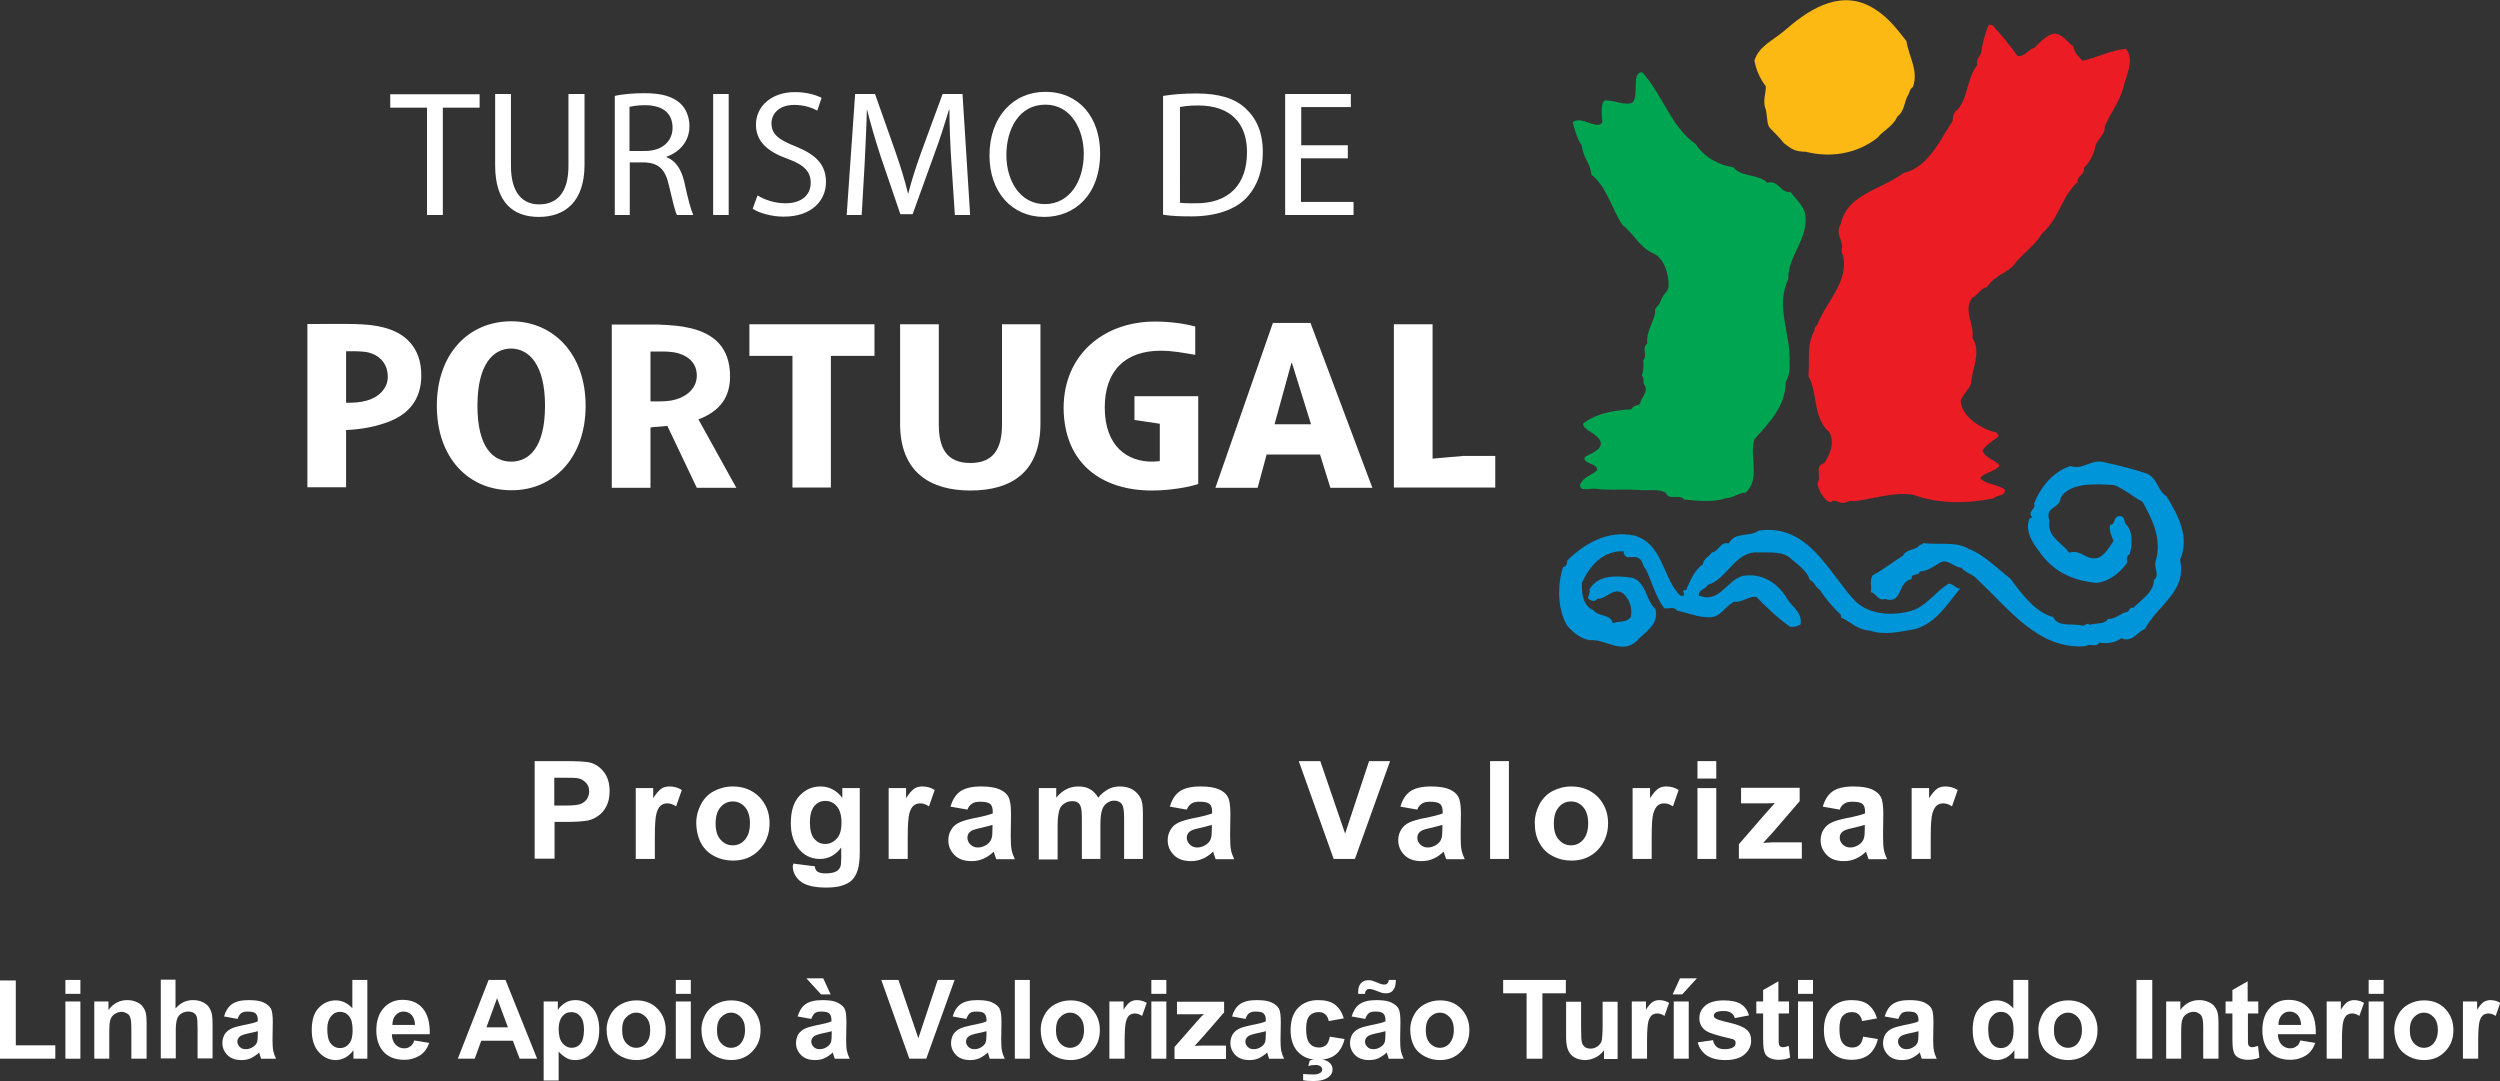 <?xml version="1.0" encoding="utf-8"?>
<!-- Generator: Adobe Illustrator 27.6.1, SVG Export Plug-In . SVG Version: 6.00 Build 0)  -->
<svg version="1.1" id="Camada_1" xmlns="http://www.w3.org/2000/svg" xmlns:xlink="http://www.w3.org/1999/xlink" x="0px" y="0px"
	 viewBox="0 0 917.4 396.7" style="enable-background:new 0 0 917.4 396.7;" xml:space="preserve">
<rect x="0" y="0" width="917.4" height="396.7" fill="#333333" stroke="none"/>
<style type="text/css">
	.st0{fill:#0094D9;}
	.st1{fill:#FCB813;}
	.st2{fill:#EC1C24;}
	.st3{fill:#00A551;}
	.st4{fill:#FFFFFF;}
</style>
<g>
	<g>
		<path class="st0" d="M787.8,173.8c4.1,1.8,3.8,6.2,7.3,8.4c4,6.8,8.6,14.6,4.9,23.2c2.5,11.8-8,16.3-12.9,25.4
			c-2.9,1.1-4.7,5.2-8.7,3.4c-2.3,1.8-5.6,2.1-8.1,1.6c-1,2-3.4,0.1-4.8,1.3c-17.4,1.5-28.1-13.5-39.7-24.3
			c-1.6-2.1-4.1-2.2-6.1-4.5c-2.9-0.1-4.9-3.6-8-1.7c-2.3,1.4-4.5,3-7.2,3.1c-0.6,2-3.3,0.3-3,2.8c-5.4,1-3.1,9.4-9.8,7.3
			c-2.5,0.9-3.2-2.2-5.2-2.5c0.5-2.6-0.6-4,0.7-6.2c3.9-2,7.8-5.2,11.2-7.2c0.6-2,3.7-2,5.4-3.2c0.5-0.8,1.4-0.8,2-1.4
			c5.6,0.7,12-0.7,16.6,2.1c5.5,2,11,7.6,15.4,11c4,5.5,9.4,12.6,15.7,14c1.5,3.9,7.2,2.2,10.9,3.2c0.8-0.1,1.8-1.3,2.4-0.3
			c2.2-0.8,5.4,0,6.8-2.2c2.8,0.2,4.7-2.3,7.2-2.6c0.7-0.6,0.8-2,2-1.4c2.8-2.9,7.5-5.6,7.6-10.2c2.3-2-0.2-4.5,0.7-7.1
			c2.3-8.1-1.3-15.3-4.9-21.7c-3.2-1.7-6.7-4.6-10.3-6.1c-7.3-0.5-16.3-0.9-19.7,4.6c-0.2,4.2-6.1,3.2-4.1,8.5
			c-1,6,4.4,7.8,7.2,11.7c4.6-1.4,6.3,3.3,10.9,1.8c2.5-1.3,3.9-3.9,5.4-6.1c-0.7-1.8-1.7-3.6-1.3-5.9c2.3-0.1,1-3.1,3.4-3.2
			c2.4-0.2,1.4,2.5,2.8,3.4c2.2,2.4,2,7.1,1,10.6c-1.5,0.6-0.8,2.2-1,3.3c-2.9,3.8-6.8,6.8-11.2,7.2c-8.8-0.9-15.8-4-21.1-11.7
			c-2.4-3.1-5.3-7.6-3.4-12c0.5,0.1,0.7-0.2,0.9-0.5c-2-2,1.8-3.1,0.7-4.8c2.3-6,6.9-11.8,13.4-13.9c4.2,1.6,7.5-2.4,11.9-1.5
			C777,170.7,782.6,172,787.8,173.8"/>
		<path class="st0" d="M681.1,220.9c5.2,4.7,13.4,5.2,20.1,3.3c5.7-1.6,8.7-6.9,13.9-10c1.7,0,2.6,1.8,4.2,1.8
			c-5,6-8.7,12.4-16.3,14.8c-5.3,0.9-11.4,2.5-16.8,0.6c-4.5-0.2-6.7-3-10.6-4.8v-0.9c-3.3-3.2-5.6-5.9-7.7-9.1
			c-2-1.4-1.8-2.9-3.8-3.8c-0.8-3.2-4.4-5.6-6.8-7.7c-2.9-2.9-7.9-2.3-12.5-2.4c-8.1-0.3-11.2,10-18.1,11.9
			c-0.9,1.8-3.4,1.6-3.3,3.9c7.6,3.2,10.4-5.9,16.3-7.2c7.1-1.1,12.9,2.8,16.2,8.6c1.6,2.6,5.7,5,4.8,9.2c-1,0.8-2.4,1-3.8,0.9
			c-4.4-3.1-8.7-7.1-12.4-11c-3.1-0.2-5,2.1-8.1,1.8c-3.7,1.8-5,6-9.5,5.7c-4.1,0-7.6-1.7-11.5-2.4c-1-1.7-3.2-0.6-4.7-0.9
			c-3-4-4.5-9.5-6.7-14.3c-1.5-1.3-0.9-3.2-2.9-4.2c-2.2-1.1-4.9,1.3-5.3-2.4c-7.7-0.3-12.4,5.4-15.3,11.5c-0.1,4,0.3,8.5,4.2,10.1
			c2,2.6,6.4,1.3,7.1,4.8c2.2-0.9,5.2-0.1,6.7-2.4c0.5-3.4-0.5-6.3-2.9-8.6c-3.9-2.4-6,2.3-9.5,2c-0.6,1-1.6,1-2.4,0.5
			c-2.2-0.6,0.3-2.2-0.5-3.8c3.1-5.6,10.1-5.2,15.7-4.4c5.3,1.6,5,8.4,8.6,11.5c1.4,5.9-4.1,8.5-7.1,11.9c-5.5,4.8-11.1-1-17.2-0.5
			c-3.2-0.6-5.7-2.6-8.1-5.3c-3.6-6-3.7-14.9-1.5-21.5c1.3-0.1,1.5-1.5,1.5-2.4c6.2-6.1,14.9-11.4,24.9-9.1c9.8,3,10,14.2,15.7,21
			c0.6,0.6,1,1.3,2,1c0.9-0.3-1-2.6,1-2c1.5-3.3,2.9-7.3,6.2-9.5c0.1-2,2.3-2.9,3.3-4.4c2.3-0.1,3-4.1,6.2-3.3
			c2.2-4.4,7.8-2.2,11-4.7C663.9,192.1,670.9,210.3,681.1,220.9"/>
		<path class="st1" d="M699.6,15.1c0.8,5.6,4.5,10.6,2.4,16.8c-1.4,0.8-1.3,2.6-2,3.3c-1.3,2.5-1.1,5.6-3.8,7.6
			c-1.3,3.4-5.4,5.3-7.2,7.7c-7.1,5.7-16.9,7.6-26.3,5.2c-4.2-0.1-5.2-1-8-3.1c-1.4-1.8-4.1-4.5-5-5.4c-1.4-1.3-1.1-4.1-1.7-6.9
			c-1.3-3.2,0-5.7,0-8.6c-2.2-2.9-3.6-6.1-4.2-9.5c1.7-5.4,7.1-7.5,11.2-11.1c7.9-6.9,19.2-14.8,30.8-9
			C691.8,5.1,695.5,9.8,699.6,15.1"/>
		<path class="st2" d="M732.2,10.5c2.9,3,5.5,6.4,8.1,10c2.6,0.6,3.9-2.4,6.2-2.9c2.1-2,4.5-5,7.7-5.3c3.1,0.6,4.1,3,6.7,4.7
			c0.1,2.2,2.1,4,3.3,5.3c5.3-1.1,10.4-3.9,16-4.4c3.2,4.2-0.1,10.1-1.1,14.5c-1.5,5.3-4.5,8.8-6.7,13.9c0.1,2.8-2.2,4.5-3.3,6.7
			c-0.7,3.6-2.2,6.5-4.4,8.6c0.5,2.6-2.6,2.8-2.3,5.2c-6.1,5.6-6.7,13.3-12.9,18.7c-2.5,4.1-6.4,7-9.5,10.4
			c-2.8,4.4-7.7,4.6-10.9,9.5c-2.2,0.2-3.3,3-5.3,3.8c-3.6,4.7,0.8,9.6,0,14.8c3.4,5.3-0.2,11.1-0.5,16.8c-1,2.5-2.8,3.6-3.8,6.2
			c0.2,6.3,8.6,10.6,11.8,11.4c1.3,0.1,1.6,0.5,2.1,1.4c0,1-3.9,2.4-5.9,5.5c0.7,2.9,5.6,3.8,6.2,5.6c-1.6,2.3-6.2,2.6-7,4.6
			c1.7,2.2,7.1,2.4,9,4.2c0.3,2.5-3.1,1.8-4.2,3.2c-9.9,2-20.5,2-29.6-1.4c-7.5-1-14.3,1.6-21.5,2.4c-3.1-0.5-3.2,1.6-6.1,0.1
			c-0.6,0-1-0.5-2-0.1c-1.4,1.8-5.4-3.9-5.3-6.7c1.5-2.2-1.3-6.4,2.4-7.2c2.1-3.2,4.1-7.7,1.8-11.5c-6.1-5.4-4-14.1-7.6-20.5
			c0.6-5.5-0.8-11.4,2.3-16.8c-0.3-0.9,0.7-1.7,1-2c3.1-8.4,11.4-15.4,9.5-25.2c-1.3-2.4,0.1-3-0.6-4.7c-0.6-2.9-2-4-0.3-7.2
			c2.4-10.9,14.9-12.5,23-18.6c9.1-2,13.5-12.3,18.1-19.2c-0.1-0.7,0.1-2.4,0.9-3.3c4.8-4,4-12,8.1-17.2c-0.5-1.8,0.7-3,1.4-4.2
			c0.3-3.3,1.5-7.6,2.8-10.4C730.8,8.8,731.6,9.4,732.2,10.5"/>
		<path class="st3" d="M602.6,26.5c7.2,7.7,10.8,20.4,19.6,26.3c3,4.8,8.5,7.8,13.9,8.6c3,3.8,9,2.2,12.4,5.7
			c4.2-1.3,4.7,3.8,8.6,3.4c1.8,2.5,4.2,4.4,5.3,7.7c1.5,9.6-6.3,15.3-6.2,24.3c-4.8,10,1,20.1,0.5,30.5c0.2,2.8-0.2,5-1.4,7.2
			c-0.1,9-6.1,14.9-11.5,21c-2,6.1,2.4,14.8-3.3,19.6c-2.6,0-4.5,2-7.2,2c-4.5,1.6-10.4,1-15.3,0.5c-1.6-2.2-5.4,0.6-6.7-2.4
			c-2.3-1.6-6.2-0.9-8.6-1c-6-0.6-11.4,0.2-17.9-0.6c-2.2,0.3-3.9,0.2-4.2,0.1c-2.1-1.3,0.6-3.7,2.1-4.6c2.5-1.4,2.3-1.3,3.3-2.2
			c0.7-2.6-5.2-2.2-4.5-4.8c1.8-1.3,6.5-2.6,5.9-5.5c-1-3.4-6.1-4-6.5-6.8c4.5-3.7,11.4-5,17.8-5.3c0.7-2,3.4-0.9,3.3-2.8
			c0.7-2,3-3.9,1.4-6.2c-0.8-1.1,0.3-2.3-0.9-3.3c0.6-2.1,0.7-3.8,0.5-5.7c1.8-2.1-0.8-4.2,1.5-6.2c-0.5-4.4,2.6-8.4,2.9-11.5
			c-0.3-2.1,0.9-1.3,2-4c1-2.8,2.3-3.1,2.8-4.8c0.5-1.7-0.3-10.1-5.2-12.6c-5.3-2.1-7.5-7.5-11.5-10.4c-4-5.7-5.7-14.1-11.5-18.6
			c-0.6-4.9-2.8-5.4-3.6-10.8c-1.7-2.3-2.8-6.7-3.3-8.4c3.1-2.8,9.1,3.2,10.9-0.1c-0.1-2.1-0.9-7.3,1.1-8c3.6,0.1,7.7,2.1,10,0.8
			C601.6,34.9,598.5,26.5,602.6,26.5"/>
		<path class="st4" d="M142.3,138.3c0,4.4-3.6,7.6-7.7,8.7c-2.5,0.7-4.7,0.8-7.6,0.8v-18.9c1.5,0,4.2-0.1,6.8,0.2
			C138.1,129.6,142.3,132.5,142.3,138.3 M154.6,137.8c0-10.3-5.9-15.6-13.7-17.6c-6.4-1.7-13-1.3-28.1-1.3v59.9h14.2v-21
			c4.8-0.2,9.8-1,14.1-2.5C150.2,152.4,154.6,146.3,154.6,137.8 M200,148.9c0,15.4-5.9,20.5-12.4,20.5c-6.7,0-12.4-5.3-12.4-20.5
			c0-15.4,5.9-21,12.4-21C194.1,128,200,133.7,200,148.9 M214.9,148.9c0-19-11.8-31-27.3-31c-15.6,0-27.3,11.9-27.3,31
			s11.6,31,27.3,31C203.1,180,214.9,168,214.9,148.9 M238.7,147.2V129h2.8c1.3,0,3.2-0.1,5.9,0.3c3.6,0.6,8.3,2.9,8.3,8.5
			c0,5.4-4.8,8.4-9.5,9.2c-2.2,0.3-3.7,0.3-4.5,0.3h-2.9V147.2z M241.5,156.6c1.4-0.1,2-0.2,3.4-0.3l10.8,22.7h14.5l-13.9-25.1
			c8.1-3.1,11.6-8.3,11.6-15.8c0-11.1-6.5-15.8-14.6-17.7c-3.4-0.8-6.7-1.1-11.8-1.3h-2.8h-14.2V179h14.2v-22.1
			C239.2,156.7,241.5,156.6,241.5,156.6 M320.9,130.6V119H275v11.6h15.8v48.3h14.1v-48.3H320.9z M356.1,180
			c14.8,0,25.7-6.5,25.7-24.6V119h-14.1v36.7c0,8.8-3,14.2-11.6,14.2c-8.7,0-11.6-5.4-11.6-14.2V119h-14.2v36.5
			C330.3,173.4,341.5,180,356.1,180 M481.1,155.7h-13.4l6.2-22.5h0.2L481.1,155.7z M503.6,179l-22.7-60.5h-13.8L446,179h15.5
			l3.3-12.2h19.6l3.8,12.2H503.6z M548.7,179v-11.7h-11.6l-11.4,1V119h-14.2v59.9h37.2V179z M422.7,180c6.9,0,13.9-1.3,17-2.4v-32.2
			h-23.4v8.7l9.3,1.4v13.7c-0.7,0.1-1.8,0.2-2.9,0.2c-8.6,0-17.3-5.2-17.3-19.9c0-13.8,7.9-20.8,20.5-20.8c4.5,0,8.4,0.8,12.7,1.5
			v-10.4c-2.9-0.8-8.4-1.8-14.8-1.8c-18.5,0-33.5,11.9-33.5,31.8C390.5,170.2,404.4,180,422.7,180 M156.6,78.9h5.9V39.5h13.5v-4.9
			h-32.8v4.9h13.5v39.5H156.6z M181.7,34.5v26.2c0,13.9,6.9,18.9,16,18.9c9.6,0,16.8-5.5,16.8-19.2V34.5h-5.9v26.4
			c0,9.8-4.2,14.1-10.8,14.1c-6,0-10.3-4.2-10.3-14.1V34.5H181.7z M225.4,78.9h5.7V59.6h5.4c5.2,0.2,7.7,2.5,9,8.6
			c1.3,5.5,2.2,9.3,2.9,10.7h6c-0.8-1.7-2-6-3.3-12.2c-1.1-4.6-3.2-7.8-6.5-9v-0.2c4.6-1.6,8.4-5.5,8.4-11.2c0-3.4-1.3-6.5-3.4-8.4
			c-2.8-2.5-6.8-3.7-13-3.7c-3.9,0-8.1,0.3-11,1V78.9z M231,39.2c1-0.2,2.9-0.6,5.6-0.6c6.1,0,10.2,2.5,10.2,8.3c0,5-3.9,8.5-10,8.5
			H231V39.2z M261.7,78.9h5.7V34.5h-5.7C261.7,34.5,261.7,78.9,261.7,78.9z M276.2,76.6c2.4,1.6,7,2.9,11.4,2.9
			c10.4,0,15.5-6,15.5-12.7c0-6.5-3.8-10.1-11.2-13.1c-6.1-2.4-8.8-4.4-8.8-8.5c0-3,2.3-6.7,8.4-6.7c4,0,7,1.3,8.4,2.1l1.6-4.7
			c-2-1-5.3-2.1-9.8-2.1c-8.6,0-14.3,5.2-14.3,12c0,6.2,4.5,10,11.7,12.5c6,2.2,8.4,4.7,8.4,8.8c0,4.5-3.4,7.5-9.3,7.5
			c-3.9,0-7.7-1.3-10.2-2.9L276.2,76.6z M350.4,78.9h5.6l-2.8-44.4h-7.3L338,56c-2,5.6-3.6,10.6-4.7,15h-0.1
			c-1.1-4.6-2.6-9.5-4.5-15l-7.6-21.5h-7.3l-3.1,44.4h5.5l1.1-19c0.3-6.7,0.7-14.1,0.8-19.6h0.1c1.3,5.3,3,11,5,17.2l7.2,21.1h4.5
			l7.8-21.6c2.3-6.1,4-11.7,5.6-16.9h0.1c0,5.4,0.3,13.1,0.7,19.2L350.4,78.9z M383.2,79.6c11.2,0,20.5-8.1,20.5-23.4
			c0-13.2-7.8-22.5-20.1-22.5c-11.8,0-20.5,9.2-20.5,23.3C363.1,70.5,371.3,79.6,383.2,79.6L383.2,79.6z M383.4,74.9
			c-9.1,0-14.1-8.6-14.1-18c0-9.6,4.7-18.5,14.3-18.5c9.5,0,14.1,9.2,14.1,18C397.7,66.5,392.5,74.9,383.4,74.9L383.4,74.9z
			 M426.9,78.8c3,0.5,6.3,0.6,10.4,0.6c8.6,0,15.5-2.3,19.7-6.4c4.1-4.1,6.4-10,6.4-17.2s-2.3-12.3-6.3-16c-3.9-3.7-9.8-5.5-18-5.5
			c-4.6,0-8.7,0.3-12.3,0.9V78.8L426.9,78.8z M432.8,39.3c1.5-0.3,3.8-0.6,6.8-0.6c12.2,0,18,6.7,18,17.1c0,12-6.7,18.9-18.9,18.8
			c-2.2,0-4.4,0-5.7-0.2V39.3H432.8z M494.7,53.3h-17.2v-14h18.2v-4.8h-24.1v44.4h25.1v-4.8h-19.3v-16h17.2V53.3z"/>
	</g>
	<g>
		<path class="st4" d="M196.2,315.2v-35.9h11.6c4.4,0,7.3,0.2,8.6,0.5c2.1,0.5,3.8,1.7,5.2,3.5c1.4,1.8,2.1,4.1,2.1,7
			c0,2.2-0.4,4.1-1.2,5.6c-0.8,1.5-1.8,2.7-3,3.5c-1.2,0.9-2.5,1.4-3.8,1.7c-1.7,0.3-4.2,0.5-7.5,0.5h-4.7v13.5H196.2z M203.4,285.4
			v10.2h4c2.9,0,4.8-0.2,5.7-0.6c1-0.4,1.7-1,2.3-1.8c0.5-0.8,0.8-1.7,0.8-2.8c0-1.3-0.4-2.4-1.2-3.2c-0.8-0.8-1.7-1.4-2.9-1.6
			c-0.9-0.2-2.6-0.2-5.2-0.2H203.4z"/>
		<path class="st4" d="M240.2,315.2h-6.9v-26h6.4v3.7c1.1-1.7,2.1-2.9,3-3.5s1.9-0.8,3-0.8c1.6,0,3.1,0.4,4.5,1.3l-2.1,6
			c-1.2-0.8-2.2-1.1-3.2-1.1c-1,0-1.8,0.3-2.4,0.8c-0.7,0.5-1.2,1.5-1.6,2.9c-0.4,1.4-0.6,4.3-0.6,8.7V315.2z"/>
		<path class="st4" d="M255.5,301.8c0-2.3,0.6-4.5,1.7-6.6c1.1-2.1,2.7-3.8,4.8-4.9c2.1-1.1,4.4-1.7,6.9-1.7c3.9,0,7.2,1.3,9.7,3.8
			c2.5,2.6,3.8,5.8,3.8,9.7c0,3.9-1.3,7.2-3.8,9.8s-5.7,3.9-9.6,3.9c-2.4,0-4.7-0.5-6.8-1.6c-2.2-1.1-3.8-2.7-4.9-4.7
			S255.5,304.8,255.5,301.8z M262.6,302.2c0,2.6,0.6,4.6,1.8,5.9c1.2,1.4,2.7,2.1,4.5,2.1c1.8,0,3.3-0.7,4.5-2.1
			c1.2-1.4,1.8-3.4,1.8-6c0-2.5-0.6-4.5-1.8-5.9c-1.2-1.4-2.7-2.1-4.5-2.1c-1.8,0-3.3,0.7-4.5,2.1
			C263.2,297.6,262.6,299.6,262.6,302.2z"/>
		<path class="st4" d="M291.1,316.9l7.9,1c0.1,0.9,0.4,1.5,0.9,1.9c0.7,0.5,1.7,0.7,3.1,0.7c1.8,0,3.1-0.3,4-0.8
			c0.6-0.4,1.1-0.9,1.4-1.7c0.2-0.6,0.3-1.6,0.3-3.2V311c-2.1,2.8-4.7,4.2-7.8,4.2c-3.5,0-6.3-1.5-8.3-4.4c-1.6-2.3-2.4-5.2-2.4-8.7
			c0-4.4,1-7.7,3.1-10c2.1-2.3,4.7-3.5,7.8-3.5c3.2,0,5.9,1.4,8,4.2v-3.6h6.4v23.3c0,3.1-0.3,5.4-0.8,6.9s-1.2,2.7-2.1,3.6
			s-2.1,1.5-3.7,2c-1.5,0.5-3.5,0.7-5.8,0.7c-4.4,0-7.5-0.8-9.4-2.3c-1.8-1.5-2.8-3.4-2.8-5.7C291.1,317.5,291.1,317.2,291.1,316.9z
			 M297.2,301.7c0,2.8,0.5,4.8,1.6,6.1c1.1,1.3,2.4,1.9,4,1.9c1.7,0,3.1-0.7,4.3-2c1.2-1.3,1.7-3.3,1.7-5.8c0-2.7-0.6-4.7-1.7-6
			c-1.1-1.3-2.5-2-4.2-2c-1.6,0-3,0.6-4.1,1.9C297.8,297.1,297.2,299,297.2,301.7z"/>
		<path class="st4" d="M333,315.2h-6.9v-26h6.4v3.7c1.1-1.7,2.1-2.9,3-3.5s1.9-0.8,3-0.8c1.6,0,3.1,0.4,4.5,1.3l-2.1,6
			c-1.2-0.8-2.2-1.1-3.2-1.1c-1,0-1.8,0.3-2.4,0.8c-0.7,0.5-1.2,1.5-1.6,2.9c-0.4,1.4-0.6,4.3-0.6,8.7V315.2z"/>
		<path class="st4" d="M355,297.1l-6.2-1.1c0.7-2.5,1.9-4.4,3.6-5.6c1.7-1.2,4.3-1.8,7.6-1.8c3.1,0,5.4,0.4,6.9,1.1
			c1.5,0.7,2.6,1.6,3.2,2.8s0.9,3.2,0.9,6.2l-0.1,8c0,2.3,0.1,4,0.3,5.1c0.2,1.1,0.6,2.2,1.2,3.5h-6.8c-0.2-0.5-0.4-1.1-0.7-2
			c-0.1-0.4-0.2-0.7-0.2-0.8c-1.2,1.1-2.4,2-3.8,2.6c-1.3,0.6-2.8,0.9-4.3,0.9c-2.7,0-4.8-0.7-6.3-2.2c-1.5-1.5-2.3-3.3-2.3-5.5
			c0-1.5,0.4-2.8,1.1-3.9c0.7-1.2,1.7-2,3-2.6c1.3-0.6,3.1-1.1,5.5-1.6c3.2-0.6,5.4-1.2,6.7-1.7v-0.7c0-1.3-0.3-2.3-1-2.8
			c-0.7-0.6-1.9-0.8-3.7-0.8c-1.2,0-2.2,0.2-2.9,0.7S355.5,295.9,355,297.1z M364.2,302.7c-0.9,0.3-2.3,0.6-4.2,1.1
			c-1.9,0.4-3.2,0.8-3.7,1.2c-0.9,0.6-1.3,1.4-1.3,2.4c0,1,0.4,1.8,1.1,2.5c0.7,0.7,1.6,1.1,2.7,1.1c1.2,0,2.4-0.4,3.5-1.2
			c0.8-0.6,1.4-1.4,1.6-2.3c0.2-0.6,0.3-1.7,0.3-3.4V302.7z"/>
		<path class="st4" d="M381.3,289.2h6.3v3.5c2.3-2.8,5-4.1,8.1-4.1c1.7,0,3.1,0.3,4.3,1c1.2,0.7,2.2,1.7,3,3.1
			c1.1-1.4,2.4-2.4,3.7-3.1s2.7-1,4.2-1c1.9,0,3.5,0.4,4.8,1.2s2.3,1.9,3,3.4c0.5,1.1,0.7,2.9,0.7,5.4v16.6h-6.9v-14.9
			c0-2.6-0.2-4.2-0.7-5c-0.6-1-1.6-1.5-2.9-1.5c-1,0-1.9,0.3-2.7,0.9c-0.8,0.6-1.5,1.4-1.8,2.6c-0.4,1.1-0.6,2.9-0.6,5.4v12.5H397
			v-14.2c0-2.5-0.1-4.2-0.4-4.9c-0.2-0.7-0.6-1.3-1.1-1.6c-0.5-0.4-1.2-0.5-2.1-0.5c-1.1,0-2,0.3-2.9,0.9s-1.5,1.4-1.8,2.5
			s-0.6,2.9-0.6,5.4v12.6h-6.9V289.2z"/>
		<path class="st4" d="M435.5,297.1l-6.2-1.1c0.7-2.5,1.9-4.4,3.6-5.6c1.7-1.2,4.3-1.8,7.6-1.8c3.1,0,5.4,0.4,6.9,1.1
			s2.6,1.6,3.2,2.8c0.6,1.1,0.9,3.2,0.9,6.2l-0.1,8c0,2.3,0.1,4,0.3,5.1c0.2,1.1,0.6,2.2,1.2,3.5h-6.8c-0.2-0.5-0.4-1.1-0.7-2
			c-0.1-0.4-0.2-0.7-0.2-0.8c-1.2,1.1-2.4,2-3.8,2.6s-2.8,0.9-4.3,0.9c-2.7,0-4.8-0.7-6.3-2.2c-1.5-1.5-2.3-3.3-2.3-5.5
			c0-1.5,0.4-2.8,1.1-3.9c0.7-1.2,1.7-2,3-2.6c1.3-0.6,3.1-1.1,5.5-1.6c3.2-0.6,5.4-1.2,6.7-1.7v-0.7c0-1.3-0.3-2.3-1-2.8
			c-0.7-0.6-1.9-0.8-3.7-0.8c-1.2,0-2.2,0.2-2.9,0.7S436,295.9,435.5,297.1z M444.7,302.7c-0.9,0.3-2.3,0.6-4.2,1.1
			c-1.9,0.4-3.2,0.8-3.7,1.2c-0.9,0.6-1.3,1.4-1.3,2.4c0,1,0.4,1.8,1.1,2.5c0.7,0.7,1.6,1.1,2.7,1.1c1.2,0,2.4-0.4,3.5-1.2
			c0.8-0.6,1.4-1.4,1.6-2.3c0.2-0.6,0.3-1.7,0.3-3.4V302.7z"/>
		<path class="st4" d="M489.4,315.2l-12.8-35.9h7.9l9.1,26.6l8.8-26.6h7.7l-12.9,35.9H489.4z"/>
		<path class="st4" d="M520.1,297.1l-6.2-1.1c0.7-2.5,1.9-4.4,3.6-5.6c1.7-1.2,4.3-1.8,7.6-1.8c3.1,0,5.4,0.4,6.9,1.1
			c1.5,0.7,2.6,1.6,3.2,2.8c0.6,1.1,0.9,3.2,0.9,6.2l-0.1,8c0,2.3,0.1,4,0.3,5.1c0.2,1.1,0.6,2.2,1.2,3.5h-6.8
			c-0.2-0.5-0.4-1.1-0.7-2c-0.1-0.4-0.2-0.7-0.2-0.8c-1.2,1.1-2.4,2-3.8,2.6c-1.3,0.6-2.8,0.9-4.3,0.9c-2.7,0-4.8-0.7-6.3-2.2
			c-1.5-1.5-2.3-3.3-2.3-5.5c0-1.5,0.4-2.8,1.1-3.9s1.7-2,3-2.6c1.3-0.6,3.1-1.1,5.5-1.6c3.2-0.6,5.4-1.2,6.7-1.7v-0.7
			c0-1.3-0.3-2.3-1-2.8c-0.7-0.6-1.9-0.8-3.7-0.8c-1.2,0-2.2,0.2-2.9,0.7S520.5,295.9,520.1,297.1z M529.3,302.7
			c-0.9,0.3-2.3,0.6-4.2,1.1c-1.9,0.4-3.2,0.8-3.7,1.2c-0.9,0.6-1.3,1.4-1.3,2.4c0,1,0.4,1.8,1.1,2.5c0.7,0.7,1.6,1.1,2.7,1.1
			c1.2,0,2.4-0.4,3.5-1.2c0.8-0.6,1.4-1.4,1.6-2.3c0.2-0.6,0.3-1.7,0.3-3.4V302.7z"/>
		<path class="st4" d="M546.8,315.2v-35.9h6.9v35.9H546.8z"/>
		<path class="st4" d="M563.2,301.8c0-2.3,0.6-4.5,1.7-6.6c1.1-2.1,2.7-3.8,4.8-4.9c2.1-1.1,4.4-1.7,6.9-1.7c3.9,0,7.2,1.3,9.7,3.8
			c2.5,2.6,3.8,5.8,3.8,9.7c0,3.9-1.3,7.2-3.8,9.8s-5.7,3.9-9.6,3.9c-2.4,0-4.7-0.5-6.8-1.6c-2.2-1.1-3.8-2.7-4.9-4.7
			C563.7,307.3,563.2,304.8,563.2,301.8z M570.2,302.2c0,2.6,0.6,4.6,1.8,5.9c1.2,1.4,2.7,2.1,4.5,2.1c1.8,0,3.3-0.7,4.5-2.1
			s1.8-3.4,1.8-6c0-2.5-0.6-4.5-1.8-5.9s-2.7-2.1-4.5-2.1c-1.8,0-3.3,0.7-4.5,2.1C570.8,297.6,570.2,299.6,570.2,302.2z"/>
		<path class="st4" d="M606,315.2h-6.9v-26h6.4v3.7c1.1-1.7,2.1-2.9,3-3.5c0.9-0.6,1.9-0.8,3-0.8c1.6,0,3.1,0.4,4.5,1.3l-2.1,6
			c-1.2-0.8-2.2-1.1-3.2-1.1c-1,0-1.8,0.3-2.4,0.8s-1.2,1.5-1.6,2.9c-0.4,1.4-0.6,4.3-0.6,8.7V315.2z"/>
		<path class="st4" d="M622.9,285.7v-6.4h6.9v6.4H622.9z M622.9,315.2v-26h6.9v26H622.9z"/>
		<path class="st4" d="M638.1,315.2v-5.4l9.7-11.2c1.6-1.8,2.8-3.1,3.5-3.9c-0.8,0-1.9,0.1-3.2,0.1l-9.2,0v-5.7h21.5v4.9l-9.9,11.5
			l-3.5,3.8c1.9-0.1,3.1-0.2,3.5-0.2h10.7v6H638.1z"/>
		<path class="st4" d="M675.1,297.1l-6.2-1.1c0.7-2.5,1.9-4.4,3.6-5.6c1.7-1.2,4.3-1.8,7.6-1.8c3.1,0,5.4,0.4,6.9,1.1
			c1.5,0.7,2.6,1.6,3.2,2.8c0.6,1.1,0.9,3.2,0.9,6.2l-0.1,8c0,2.3,0.1,4,0.3,5.1c0.2,1.1,0.6,2.2,1.2,3.5h-6.8
			c-0.2-0.5-0.4-1.1-0.7-2c-0.1-0.4-0.2-0.7-0.2-0.8c-1.2,1.1-2.4,2-3.8,2.6c-1.3,0.6-2.8,0.9-4.3,0.9c-2.7,0-4.8-0.7-6.3-2.2
			c-1.5-1.5-2.3-3.3-2.3-5.5c0-1.5,0.4-2.8,1.1-3.9s1.7-2,3-2.6c1.3-0.6,3.1-1.1,5.5-1.6c3.2-0.6,5.4-1.2,6.7-1.7v-0.7
			c0-1.3-0.3-2.3-1-2.8c-0.7-0.6-1.9-0.8-3.7-0.8c-1.2,0-2.2,0.2-2.9,0.7S675.5,295.9,675.1,297.1z M684.3,302.7
			c-0.9,0.3-2.3,0.6-4.2,1.1c-1.9,0.4-3.2,0.8-3.7,1.2c-0.9,0.6-1.3,1.4-1.3,2.4c0,1,0.4,1.8,1.1,2.5c0.7,0.7,1.6,1.1,2.7,1.1
			c1.2,0,2.4-0.4,3.5-1.2c0.8-0.6,1.4-1.4,1.6-2.3c0.2-0.6,0.3-1.7,0.3-3.4V302.7z"/>
		<path class="st4" d="M708.4,315.2h-6.9v-26h6.4v3.7c1.1-1.7,2.1-2.9,3-3.5c0.9-0.6,1.9-0.8,3-0.8c1.6,0,3.1,0.4,4.5,1.3l-2.1,6
			c-1.2-0.8-2.2-1.1-3.2-1.1c-1,0-1.8,0.3-2.4,0.8s-1.2,1.5-1.6,2.9c-0.4,1.4-0.6,4.3-0.6,8.7V315.2z"/>
	</g>
	<g>
		<path class="st4" d="M0,388.5v-28.7h5.8v23.8h14.5v4.9H0z"/>
		<path class="st4" d="M24,364.7v-5.1h5.5v5.1H24z M24,388.5v-21h5.5v21H24z"/>
		<path class="st4" d="M53.7,388.5h-5.5v-10.7c0-2.3-0.1-3.7-0.4-4.4c-0.2-0.7-0.6-1.2-1.2-1.5s-1.2-0.6-1.9-0.6
			c-1,0-1.8,0.3-2.6,0.8c-0.8,0.5-1.3,1.2-1.6,2.1c-0.3,0.9-0.4,2.5-0.4,4.8v9.5h-5.5v-21h5.2v3.1c1.8-2.4,4.1-3.6,6.9-3.6
			c1.2,0,2.3,0.2,3.4,0.7c1,0.4,1.8,1,2.3,1.7c0.5,0.7,0.9,1.5,1.1,2.3c0.2,0.9,0.3,2.1,0.3,3.7V388.5z"/>
		<path class="st4" d="M64.4,359.5v10.6c1.8-2.1,3.9-3.1,6.4-3.1c1.3,0,2.4,0.2,3.5,0.7s1.8,1.1,2.3,1.8c0.5,0.7,0.9,1.6,1.1,2.4
			c0.2,0.9,0.3,2.3,0.3,4.2v12.3h-5.5v-11.1c0-2.2-0.1-3.6-0.3-4.2c-0.2-0.6-0.6-1.1-1.1-1.4s-1.2-0.5-2-0.5c-0.9,0-1.7,0.2-2.5,0.7
			c-0.7,0.4-1.3,1.1-1.6,2c-0.3,0.9-0.5,2.2-0.5,4v10.5h-5.5v-28.9H64.4z"/>
		<path class="st4" d="M87.2,373.9l-5-0.9c0.6-2,1.5-3.5,2.9-4.5s3.4-1.5,6.2-1.5c2.5,0,4.3,0.3,5.5,0.9c1.2,0.6,2.1,1.3,2.6,2.2
			c0.5,0.9,0.7,2.6,0.7,5l-0.1,6.5c0,1.8,0.1,3.2,0.3,4.1c0.2,0.9,0.5,1.8,1,2.8h-5.5c-0.1-0.4-0.3-0.9-0.5-1.6
			c-0.1-0.3-0.2-0.5-0.2-0.7c-0.9,0.9-2,1.6-3,2.1c-1.1,0.5-2.2,0.7-3.5,0.7c-2.2,0-3.9-0.6-5.1-1.8c-1.2-1.2-1.9-2.7-1.9-4.4
			c0-1.2,0.3-2.2,0.8-3.2c0.6-0.9,1.4-1.6,2.4-2.1c1-0.5,2.5-0.9,4.4-1.3c2.6-0.5,4.4-0.9,5.4-1.4v-0.6c0-1.1-0.3-1.8-0.8-2.3
			s-1.5-0.7-3-0.7c-1,0-1.8,0.2-2.3,0.6C88,372.2,87.5,372.9,87.2,373.9z M94.6,378.4c-0.7,0.2-1.8,0.5-3.4,0.8
			c-1.5,0.3-2.5,0.7-3,1c-0.7,0.5-1.1,1.2-1.1,2c0,0.8,0.3,1.4,0.9,2c0.6,0.6,1.3,0.8,2.2,0.8c1,0,2-0.3,2.9-1
			c0.7-0.5,1.1-1.1,1.3-1.8c0.1-0.5,0.2-1.4,0.2-2.7V378.4z"/>
		<path class="st4" d="M134.9,388.5h-5.2v-3.1c-0.9,1.2-1.9,2.1-3,2.7c-1.2,0.6-2.3,0.9-3.5,0.9c-2.4,0-4.5-1-6.2-2.9
			s-2.6-4.6-2.6-8.1c0-3.6,0.8-6.3,2.5-8.1c1.7-1.8,3.8-2.8,6.3-2.8c2.3,0,4.4,1,6.1,2.9v-10.4h5.5V388.5z M120.1,377.5
			c0,2.2,0.3,3.9,0.9,4.9c0.9,1.4,2.1,2.2,3.8,2.2c1.3,0,2.4-0.5,3.3-1.6c0.9-1.1,1.3-2.7,1.3-4.9c0-2.4-0.4-4.1-1.3-5.2
			c-0.9-1.1-2-1.6-3.3-1.6c-1.3,0-2.4,0.5-3.3,1.6S120.1,375.5,120.1,377.5z"/>
		<path class="st4" d="M152,381.8l5.5,0.9c-0.7,2-1.8,3.6-3.4,4.6s-3.5,1.6-5.8,1.6c-3.6,0-6.3-1.2-8.1-3.6
			c-1.4-1.9-2.1-4.3-2.1-7.2c0-3.5,0.9-6.2,2.7-8.2c1.8-2,4.1-3,6.9-3c3.1,0,5.6,1,7.4,3.1c1.8,2.1,2.7,5.2,2.6,9.5h-13.9
			c0,1.6,0.5,2.9,1.3,3.8c0.9,0.9,1.9,1.4,3.2,1.4c0.9,0,1.6-0.2,2.2-0.7C151.2,383.6,151.7,382.9,152,381.8z M152.3,376.2
			c0-1.6-0.5-2.8-1.2-3.7c-0.8-0.8-1.8-1.3-2.9-1.3c-1.2,0-2.2,0.4-3,1.3c-0.8,0.9-1.2,2.1-1.2,3.6H152.3z"/>
		<path class="st4" d="M197.1,388.5h-6.4l-2.5-6.6h-11.6l-2.4,6.6h-6.2l11.3-28.9h6.2L197.1,388.5z M186.4,377l-4-10.7l-3.9,10.7
			H186.4z"/>
		<path class="st4" d="M199.5,367.5h5.2v3.1c0.7-1.1,1.6-1.9,2.7-2.6s2.4-1,3.8-1c2.4,0,4.5,1,6.2,2.9c1.7,1.9,2.5,4.6,2.5,8
			c0,3.5-0.9,6.2-2.6,8.2s-3.8,2.9-6.2,2.9c-1.2,0-2.2-0.2-3.1-0.7c-0.9-0.5-1.9-1.2-3-2.4v10.6h-5.5V367.5z M205,377.6
			c0,2.4,0.5,4.1,1.4,5.2s2.1,1.7,3.4,1.7c1.3,0,2.4-0.5,3.2-1.5s1.3-2.7,1.3-5.1c0-2.2-0.4-3.8-1.3-4.9c-0.9-1.1-2-1.6-3.3-1.6
			c-1.4,0-2.5,0.5-3.4,1.6C205.5,374,205,375.6,205,377.6z"/>
		<path class="st4" d="M222.6,377.7c0-1.8,0.5-3.6,1.4-5.3c0.9-1.7,2.2-3,3.9-3.9c1.7-0.9,3.5-1.4,5.6-1.4c3.2,0,5.8,1,7.8,3.1
			c2,2.1,3,4.7,3,7.8c0,3.2-1,5.8-3.1,7.9c-2,2.1-4.6,3.1-7.7,3.1c-1.9,0-3.8-0.4-5.5-1.3c-1.7-0.9-3.1-2.1-4-3.8
			S222.6,380.1,222.6,377.7z M228.3,378c0,2.1,0.5,3.7,1.5,4.8c1,1.1,2.2,1.7,3.7,1.7c1.4,0,2.7-0.6,3.6-1.7c1-1.1,1.5-2.7,1.5-4.8
			c0-2.1-0.5-3.6-1.5-4.7c-1-1.1-2.2-1.7-3.6-1.7c-1.4,0-2.7,0.6-3.7,1.7C228.7,374.3,228.3,375.9,228.3,378z"/>
		<path class="st4" d="M248,364.7v-5.1h5.5v5.1H248z M248,388.5v-21h5.5v21H248z"/>
		<path class="st4" d="M257.4,377.7c0-1.8,0.5-3.6,1.4-5.3c0.9-1.7,2.2-3,3.9-3.9s3.5-1.4,5.6-1.4c3.2,0,5.8,1,7.8,3.1
			c2,2.1,3,4.7,3,7.8c0,3.2-1,5.8-3.1,7.9c-2,2.1-4.6,3.1-7.7,3.1c-1.9,0-3.8-0.4-5.5-1.3c-1.7-0.9-3.1-2.1-4-3.8
			C257.9,382.1,257.4,380.1,257.4,377.7z M263.1,378c0,2.1,0.5,3.7,1.5,4.8c1,1.1,2.2,1.7,3.7,1.7c1.4,0,2.7-0.6,3.6-1.7
			s1.5-2.7,1.5-4.8c0-2.1-0.5-3.6-1.5-4.7s-2.2-1.7-3.6-1.7c-1.4,0-2.7,0.6-3.7,1.7C263.6,374.3,263.1,375.9,263.1,378z"/>
		<path class="st4" d="M297.7,373.9l-5-0.9c0.6-2,1.5-3.5,2.9-4.5s3.4-1.5,6.2-1.5c2.5,0,4.3,0.3,5.5,0.9c1.2,0.6,2.1,1.3,2.6,2.2
			c0.5,0.9,0.7,2.6,0.7,5l-0.1,6.5c0,1.8,0.1,3.2,0.3,4.1c0.2,0.9,0.5,1.8,1,2.8h-5.5c-0.1-0.4-0.3-0.9-0.5-1.6
			c-0.1-0.3-0.2-0.5-0.2-0.7c-0.9,0.9-2,1.6-3,2.1c-1.1,0.5-2.2,0.7-3.5,0.7c-2.2,0-3.9-0.6-5.1-1.8c-1.2-1.2-1.9-2.7-1.9-4.4
			c0-1.2,0.3-2.2,0.8-3.2c0.6-0.9,1.4-1.6,2.4-2.1c1-0.5,2.5-0.9,4.4-1.3c2.6-0.5,4.4-0.9,5.4-1.4v-0.6c0-1.1-0.3-1.8-0.8-2.3
			s-1.5-0.7-3-0.7c-1,0-1.8,0.2-2.3,0.6C298.5,372.2,298.1,372.9,297.7,373.9z M304.8,364.9h-3.5l-5.4-5.9h6.2L304.8,364.9z
			 M305.2,378.4c-0.7,0.2-1.8,0.5-3.4,0.8c-1.5,0.3-2.5,0.7-3,1c-0.7,0.5-1.1,1.2-1.1,2c0,0.8,0.3,1.4,0.9,2
			c0.6,0.6,1.3,0.8,2.2,0.8c1,0,2-0.3,2.9-1c0.7-0.5,1.1-1.1,1.3-1.8c0.1-0.5,0.2-1.4,0.2-2.7V378.4z"/>
		<path class="st4" d="M333.7,388.5l-10.3-28.9h6.3L337,381l7.1-21.4h6.2l-10.4,28.9H333.7z"/>
		<path class="st4" d="M354.6,373.9l-5-0.9c0.6-2,1.5-3.5,2.9-4.5s3.4-1.5,6.2-1.5c2.5,0,4.3,0.3,5.5,0.9c1.2,0.6,2.1,1.3,2.6,2.2
			c0.5,0.9,0.7,2.6,0.7,5l-0.1,6.5c0,1.8,0.1,3.2,0.3,4.1c0.2,0.9,0.5,1.8,1,2.8h-5.5c-0.1-0.4-0.3-0.9-0.5-1.6
			c-0.1-0.3-0.2-0.5-0.2-0.7c-0.9,0.9-2,1.6-3,2.1c-1.1,0.5-2.2,0.7-3.5,0.7c-2.2,0-3.9-0.6-5.1-1.8c-1.2-1.2-1.9-2.7-1.9-4.4
			c0-1.2,0.3-2.2,0.8-3.2c0.6-0.9,1.4-1.6,2.4-2.1c1-0.5,2.5-0.9,4.4-1.3c2.6-0.5,4.4-0.9,5.4-1.4v-0.6c0-1.1-0.3-1.8-0.8-2.3
			s-1.5-0.7-3-0.7c-1,0-1.8,0.2-2.3,0.6C355.4,372.2,355,372.9,354.6,373.9z M362,378.4c-0.7,0.2-1.8,0.5-3.4,0.8
			c-1.5,0.3-2.5,0.7-3,1c-0.7,0.5-1.1,1.2-1.1,2c0,0.8,0.3,1.4,0.9,2c0.6,0.6,1.3,0.8,2.2,0.8c1,0,2-0.3,2.9-1
			c0.7-0.5,1.1-1.1,1.3-1.8c0.1-0.5,0.2-1.4,0.2-2.7V378.4z"/>
		<path class="st4" d="M372.4,388.5v-28.9h5.5v28.9H372.4z"/>
		<path class="st4" d="M381.9,377.7c0-1.8,0.5-3.6,1.4-5.3c0.9-1.7,2.2-3,3.9-3.9s3.5-1.4,5.6-1.4c3.2,0,5.8,1,7.8,3.1
			c2,2.1,3,4.7,3,7.8c0,3.2-1,5.8-3.1,7.9c-2,2.1-4.6,3.1-7.7,3.1c-1.9,0-3.8-0.4-5.5-1.3c-1.7-0.9-3.1-2.1-4-3.8
			C382.3,382.1,381.9,380.1,381.9,377.7z M387.5,378c0,2.1,0.5,3.7,1.5,4.8c1,1.1,2.2,1.7,3.7,1.7c1.4,0,2.7-0.6,3.6-1.7
			s1.5-2.7,1.5-4.8c0-2.1-0.5-3.6-1.5-4.7s-2.2-1.7-3.6-1.7c-1.4,0-2.7,0.6-3.7,1.7C388,374.3,387.5,375.9,387.5,378z"/>
		<path class="st4" d="M412.6,388.5h-5.5v-21h5.2v3c0.9-1.4,1.7-2.3,2.4-2.8c0.7-0.4,1.5-0.7,2.4-0.7c1.3,0,2.5,0.3,3.7,1l-1.7,4.8
			c-0.9-0.6-1.8-0.9-2.6-0.9c-0.8,0-1.4,0.2-2,0.6c-0.5,0.4-1,1.2-1.3,2.3s-0.5,3.5-0.5,7V388.5z"/>
		<path class="st4" d="M422.5,364.7v-5.1h5.5v5.1H422.5z M422.5,388.5v-21h5.5v21H422.5z"/>
		<path class="st4" d="M431,388.5v-4.3l7.9-9c1.3-1.5,2.2-2.5,2.9-3.1c-0.6,0-1.5,0.1-2.5,0.1l-7.4,0v-4.6h17.3v3.9l-8,9.2l-2.8,3.1
			c1.5-0.1,2.5-0.1,2.9-0.1h8.6v4.9H431z"/>
		<path class="st4" d="M457.1,373.9l-5-0.9c0.6-2,1.5-3.5,2.9-4.5s3.4-1.5,6.2-1.5c2.5,0,4.3,0.3,5.5,0.9c1.2,0.6,2.1,1.3,2.6,2.2
			c0.5,0.9,0.7,2.6,0.7,5l-0.1,6.5c0,1.8,0.1,3.2,0.3,4.1s0.5,1.8,1,2.8h-5.5c-0.1-0.4-0.3-0.9-0.5-1.6c-0.1-0.3-0.2-0.5-0.2-0.7
			c-0.9,0.9-2,1.6-3,2.1c-1.1,0.5-2.2,0.7-3.5,0.7c-2.2,0-3.9-0.6-5.1-1.8c-1.2-1.2-1.9-2.7-1.9-4.4c0-1.2,0.3-2.2,0.8-3.2
			c0.6-0.9,1.4-1.6,2.4-2.1c1-0.5,2.5-0.9,4.4-1.3c2.6-0.5,4.4-0.9,5.4-1.4v-0.6c0-1.1-0.3-1.8-0.8-2.3s-1.5-0.7-3-0.7
			c-1,0-1.8,0.2-2.3,0.6C457.8,372.2,457.4,372.9,457.1,373.9z M464.5,378.4c-0.7,0.2-1.8,0.5-3.4,0.8c-1.5,0.3-2.5,0.7-3,1
			c-0.7,0.5-1.1,1.2-1.1,2c0,0.8,0.3,1.4,0.9,2c0.6,0.6,1.3,0.8,2.2,0.8c1,0,2-0.3,2.9-1c0.7-0.5,1.1-1.1,1.3-1.8
			c0.1-0.5,0.2-1.4,0.2-2.7V378.4z"/>
		<path class="st4" d="M493.1,373.7l-5.5,1c-0.2-1.1-0.6-1.9-1.3-2.5c-0.7-0.6-1.5-0.8-2.5-0.8c-1.4,0-2.5,0.5-3.3,1.4
			s-1.2,2.5-1.2,4.8c0,2.5,0.4,4.2,1.3,5.3c0.8,1,2,1.5,3.4,1.5c1.1,0,1.9-0.3,2.6-0.9c0.7-0.6,1.1-1.6,1.4-3.1l5.4,0.9
			c-0.6,2.5-1.7,4.4-3.3,5.7c-1.6,1.3-3.8,1.9-6.5,1.9c-3.1,0-5.5-1-7.3-2.9c-1.8-1.9-2.7-4.6-2.7-8c0-3.5,0.9-6.2,2.7-8.1
			c1.8-1.9,4.3-2.9,7.4-2.9c2.6,0,4.6,0.5,6.1,1.6S492.5,371.5,493.1,373.7z M478.2,396.4v-2.3c1.4,0.1,2.6,0.2,3.7,0.2
			c1.2,0,2-0.2,2.6-0.6c0.4-0.3,0.7-0.7,0.7-1.2c0-0.4-0.2-0.8-0.6-1.2c-0.4-0.3-1-0.5-1.9-0.5c-0.8,0-1.7,0.1-2.6,0.4l0.5-2
			c1-0.4,2.1-0.5,3.3-0.5c1.6,0,2.9,0.4,3.8,1.1s1.3,1.6,1.3,2.6c0,1.2-0.5,2.1-1.4,2.8c-1.3,1-3.1,1.5-5.5,1.5
			C480.4,396.7,479.1,396.6,478.2,396.4z"/>
		<path class="st4" d="M501,373.9l-5-0.9c0.6-2,1.5-3.5,2.9-4.5s3.4-1.5,6.2-1.5c2.5,0,4.3,0.3,5.5,0.9c1.2,0.6,2.1,1.3,2.6,2.2
			c0.5,0.9,0.7,2.6,0.7,5l-0.1,6.5c0,1.8,0.1,3.2,0.3,4.1s0.5,1.8,1,2.8h-5.5c-0.1-0.4-0.3-0.9-0.5-1.6c-0.1-0.3-0.2-0.5-0.2-0.7
			c-0.9,0.9-2,1.6-3,2.1c-1.1,0.5-2.2,0.7-3.5,0.7c-2.2,0-3.9-0.6-5.1-1.8c-1.2-1.2-1.9-2.7-1.9-4.4c0-1.2,0.3-2.2,0.8-3.2
			c0.6-0.9,1.4-1.6,2.4-2.1c1-0.5,2.5-0.9,4.4-1.3c2.6-0.5,4.4-0.9,5.4-1.4v-0.6c0-1.1-0.3-1.8-0.8-2.3s-1.5-0.7-3-0.7
			c-1,0-1.8,0.2-2.3,0.6C501.8,372.2,501.3,372.9,501,373.9z M500.9,364.7h-2.5c0-0.3,0-0.5,0-0.7c0-1.4,0.3-2.4,1-3.2
			c0.7-0.7,1.5-1.1,2.6-1.1c0.5,0,0.9,0,1.3,0.1s1.1,0.4,2.2,0.8c1,0.5,1.9,0.7,2.5,0.7c0.4,0,0.8-0.1,1.1-0.4
			c0.3-0.3,0.5-0.7,0.5-1.3h2.6c0,1.8-0.3,3-1,3.8c-0.7,0.8-1.5,1.1-2.5,1.1c-0.4,0-0.9,0-1.3-0.1c-0.3-0.1-1.1-0.3-2.3-0.8
			c-1.2-0.5-2.1-0.7-2.6-0.7c-0.4,0-0.8,0.1-1,0.4C501.1,363.6,500.9,364.1,500.9,364.7z M508.4,378.4c-0.7,0.2-1.8,0.5-3.4,0.8
			c-1.5,0.3-2.5,0.7-3,1c-0.7,0.5-1.1,1.2-1.1,2c0,0.8,0.3,1.4,0.9,2c0.6,0.6,1.3,0.8,2.2,0.8c1,0,2-0.3,2.9-1
			c0.7-0.5,1.1-1.1,1.3-1.8c0.1-0.5,0.2-1.4,0.2-2.7V378.4z"/>
		<path class="st4" d="M517.5,377.7c0-1.8,0.5-3.6,1.4-5.3c0.9-1.7,2.2-3,3.9-3.9s3.5-1.4,5.6-1.4c3.2,0,5.8,1,7.8,3.1
			c2,2.1,3,4.7,3,7.8c0,3.2-1,5.8-3.1,7.9c-2,2.1-4.6,3.1-7.7,3.1c-1.9,0-3.8-0.4-5.5-1.3c-1.7-0.9-3.1-2.1-4-3.8
			S517.5,380.1,517.5,377.7z M523.2,378c0,2.1,0.5,3.7,1.5,4.8s2.2,1.7,3.7,1.7c1.4,0,2.7-0.6,3.6-1.7s1.5-2.7,1.5-4.8
			c0-2.1-0.5-3.6-1.5-4.7s-2.2-1.7-3.6-1.7c-1.4,0-2.7,0.6-3.7,1.7S523.2,375.9,523.2,378z"/>
		<path class="st4" d="M560.2,388.5v-24h-8.6v-4.9h23v4.9h-8.6v24H560.2z"/>
		<path class="st4" d="M588.6,388.5v-3.1c-0.8,1.1-1.8,2-3,2.6c-1.2,0.6-2.6,1-3.9,1c-1.4,0-2.7-0.3-3.8-0.9
			c-1.1-0.6-1.9-1.5-2.4-2.6s-0.8-2.7-0.8-4.6v-13.3h5.5v9.6c0,2.9,0.1,4.8,0.3,5.4c0.2,0.7,0.6,1.2,1.1,1.6
			c0.5,0.4,1.2,0.6,2.1,0.6c0.9,0,1.8-0.3,2.5-0.8s1.3-1.2,1.5-1.9s0.4-2.7,0.4-5.7v-8.8h5.5v21H588.6z"/>
		<path class="st4" d="M604.3,388.5h-5.5v-21h5.2v3c0.9-1.4,1.7-2.3,2.4-2.8c0.7-0.4,1.5-0.7,2.4-0.7c1.3,0,2.5,0.3,3.7,1l-1.7,4.8
			c-0.9-0.6-1.8-0.9-2.6-0.9c-0.8,0-1.4,0.2-2,0.6c-0.5,0.4-1,1.2-1.3,2.3c-0.3,1.1-0.5,3.5-0.5,7V388.5z"/>
		<path class="st4" d="M613.8,364.9l2.7-5.9h6.2l-5.4,5.9H613.8z M614.2,388.5v-21h5.5v21H614.2z"/>
		<path class="st4" d="M623,382.5l5.6-0.8c0.2,1.1,0.7,1.9,1.4,2.5s1.7,0.8,3,0.8c1.4,0,2.5-0.3,3.2-0.8c0.5-0.4,0.7-0.9,0.7-1.5
			c0-0.4-0.1-0.8-0.4-1c-0.3-0.3-0.9-0.5-1.9-0.7c-4.5-1-7.3-1.9-8.5-2.7c-1.7-1.1-2.5-2.7-2.5-4.7c0-1.8,0.7-3.3,2.2-4.6
			c1.4-1.2,3.7-1.9,6.7-1.9c2.9,0,5,0.5,6.4,1.4c1.4,0.9,2.4,2.3,2.9,4.1l-5.2,1c-0.2-0.8-0.6-1.4-1.3-1.9c-0.6-0.4-1.5-0.7-2.7-0.7
			c-1.5,0-2.5,0.2-3.1,0.6c-0.4,0.3-0.6,0.7-0.6,1.1c0,0.4,0.2,0.7,0.6,1c0.5,0.4,2.2,0.9,5.2,1.6c3,0.7,5,1.5,6.2,2.5
			c1.2,1,1.7,2.4,1.7,4.1c0,1.9-0.8,3.6-2.4,5s-4,2.1-7.1,2.1c-2.9,0-5.1-0.6-6.8-1.7C624.6,386.1,623.5,384.5,623,382.5z"/>
		<path class="st4" d="M656.5,367.5v4.4h-3.8v8.4c0,1.7,0,2.7,0.1,3c0.1,0.3,0.2,0.5,0.5,0.7c0.3,0.2,0.6,0.3,0.9,0.3
			c0.5,0,1.3-0.2,2.2-0.5l0.5,4.3c-1.3,0.6-2.8,0.8-4.4,0.8c-1,0-1.9-0.2-2.7-0.5c-0.8-0.3-1.4-0.8-1.8-1.3
			c-0.4-0.5-0.6-1.3-0.8-2.2c-0.1-0.6-0.2-1.9-0.2-3.9v-9.1h-2.5v-4.4h2.5v-4.2l5.6-3.2v7.4H656.5z"/>
		<path class="st4" d="M659.8,364.7v-5.1h5.5v5.1H659.8z M659.8,388.5v-21h5.5v21H659.8z"/>
		<path class="st4" d="M688.8,373.7l-5.5,1c-0.2-1.1-0.6-1.9-1.3-2.5c-0.7-0.6-1.5-0.8-2.5-0.8c-1.4,0-2.5,0.5-3.3,1.4
			s-1.2,2.5-1.2,4.8c0,2.5,0.4,4.2,1.3,5.3c0.8,1,2,1.5,3.4,1.5c1.1,0,1.9-0.3,2.6-0.9c0.7-0.6,1.1-1.6,1.4-3.1l5.4,0.9
			c-0.6,2.5-1.7,4.4-3.3,5.7c-1.6,1.3-3.8,1.9-6.5,1.9c-3.1,0-5.5-1-7.3-2.9c-1.8-1.9-2.7-4.6-2.7-8c0-3.5,0.9-6.2,2.7-8.1
			c1.8-1.9,4.3-2.9,7.4-2.9c2.6,0,4.6,0.5,6.1,1.6S688.1,371.5,688.8,373.7z"/>
		<path class="st4" d="M696.6,373.9l-5-0.9c0.6-2,1.5-3.5,2.9-4.5s3.4-1.5,6.2-1.5c2.5,0,4.3,0.3,5.5,0.9c1.2,0.6,2.1,1.3,2.6,2.2
			c0.5,0.9,0.7,2.6,0.7,5l-0.1,6.5c0,1.8,0.1,3.2,0.3,4.1s0.5,1.8,1,2.8h-5.5c-0.1-0.4-0.3-0.9-0.5-1.6c-0.1-0.3-0.2-0.5-0.2-0.7
			c-0.9,0.9-2,1.6-3,2.1c-1.1,0.5-2.2,0.7-3.5,0.7c-2.2,0-3.9-0.6-5.1-1.8c-1.2-1.2-1.9-2.7-1.9-4.4c0-1.2,0.3-2.2,0.8-3.2
			c0.6-0.9,1.4-1.6,2.4-2.1c1-0.5,2.5-0.9,4.4-1.3c2.6-0.5,4.4-0.9,5.4-1.4v-0.6c0-1.1-0.3-1.8-0.8-2.3s-1.5-0.7-3-0.7
			c-1,0-1.8,0.2-2.3,0.6C697.4,372.2,697,372.9,696.6,373.9z M704,378.4c-0.7,0.2-1.8,0.5-3.4,0.8c-1.5,0.3-2.5,0.7-3,1
			c-0.7,0.5-1.1,1.2-1.1,2c0,0.8,0.3,1.4,0.9,2c0.6,0.6,1.3,0.8,2.2,0.8c1,0,2-0.3,2.9-1c0.7-0.5,1.1-1.1,1.3-1.8
			c0.1-0.5,0.2-1.4,0.2-2.7V378.4z"/>
		<path class="st4" d="M744.4,388.5h-5.2v-3.1c-0.9,1.2-1.9,2.1-3,2.7c-1.2,0.6-2.3,0.9-3.5,0.9c-2.4,0-4.5-1-6.2-2.9
			c-1.7-1.9-2.6-4.6-2.6-8.1c0-3.6,0.8-6.3,2.5-8.1s3.8-2.8,6.3-2.8c2.3,0,4.4,1,6.1,2.9v-10.4h5.5V388.5z M729.6,377.5
			c0,2.2,0.3,3.9,0.9,4.9c0.9,1.4,2.1,2.2,3.8,2.2c1.3,0,2.4-0.5,3.3-1.6s1.3-2.7,1.3-4.9c0-2.4-0.4-4.1-1.3-5.2
			c-0.9-1.1-2-1.6-3.3-1.6c-1.3,0-2.4,0.5-3.3,1.6C730,373.9,729.6,375.5,729.6,377.5z"/>
		<path class="st4" d="M748,377.7c0-1.8,0.5-3.6,1.4-5.3c0.9-1.7,2.2-3,3.9-3.9s3.5-1.4,5.6-1.4c3.2,0,5.8,1,7.8,3.1
			c2,2.1,3,4.7,3,7.8c0,3.2-1,5.8-3.1,7.9c-2,2.1-4.6,3.1-7.7,3.1c-1.9,0-3.8-0.4-5.5-1.3c-1.7-0.9-3.1-2.1-4-3.8
			S748,380.1,748,377.7z M753.7,378c0,2.1,0.5,3.7,1.5,4.8s2.2,1.7,3.7,1.7c1.4,0,2.7-0.6,3.6-1.7s1.5-2.7,1.5-4.8
			c0-2.1-0.5-3.6-1.5-4.7s-2.2-1.7-3.6-1.7c-1.4,0-2.7,0.6-3.7,1.7S753.7,375.9,753.7,378z"/>
		<path class="st4" d="M784,388.5v-28.9h5.8v28.9H784z"/>
		<path class="st4" d="M814,388.5h-5.5v-10.7c0-2.3-0.1-3.7-0.4-4.4c-0.2-0.7-0.6-1.2-1.2-1.5c-0.5-0.4-1.2-0.6-1.9-0.6
			c-1,0-1.8,0.3-2.6,0.8c-0.8,0.5-1.3,1.2-1.6,2.1c-0.3,0.9-0.4,2.5-0.4,4.8v9.5h-5.5v-21h5.2v3.1c1.8-2.4,4.1-3.6,6.9-3.6
			c1.2,0,2.3,0.2,3.4,0.7c1,0.4,1.8,1,2.3,1.7c0.5,0.7,0.9,1.5,1.1,2.3c0.2,0.9,0.3,2.1,0.3,3.7V388.5z"/>
		<path class="st4" d="M828.7,367.5v4.4h-3.8v8.4c0,1.7,0,2.7,0.1,3c0.1,0.3,0.2,0.5,0.5,0.7c0.3,0.2,0.6,0.3,0.9,0.3
			c0.5,0,1.3-0.2,2.2-0.5l0.5,4.3c-1.3,0.6-2.8,0.8-4.4,0.8c-1,0-1.9-0.2-2.7-0.5c-0.8-0.3-1.4-0.8-1.8-1.3
			c-0.4-0.5-0.6-1.3-0.8-2.2c-0.1-0.6-0.2-1.9-0.2-3.9v-9.1h-2.5v-4.4h2.5v-4.2l5.6-3.2v7.4H828.7z"/>
		<path class="st4" d="M844.1,381.8l5.5,0.9c-0.7,2-1.8,3.6-3.4,4.6s-3.5,1.6-5.8,1.6c-3.6,0-6.3-1.2-8.1-3.6
			c-1.4-1.9-2.1-4.3-2.1-7.2c0-3.5,0.9-6.2,2.7-8.2c1.8-2,4.1-3,6.9-3c3.1,0,5.6,1,7.4,3.1c1.8,2.1,2.7,5.2,2.6,9.5h-13.9
			c0,1.6,0.5,2.9,1.3,3.8c0.9,0.9,1.9,1.4,3.2,1.4c0.9,0,1.6-0.2,2.2-0.7C843.4,383.6,843.8,382.9,844.1,381.8z M844.4,376.2
			c0-1.6-0.5-2.8-1.2-3.7c-0.8-0.8-1.8-1.3-2.9-1.3c-1.2,0-2.2,0.4-3,1.3c-0.8,0.9-1.2,2.1-1.2,3.6H844.4z"/>
		<path class="st4" d="M859.3,388.5h-5.5v-21h5.2v3c0.9-1.4,1.7-2.3,2.4-2.8c0.7-0.4,1.5-0.7,2.4-0.7c1.3,0,2.5,0.3,3.7,1l-1.7,4.8
			c-0.9-0.6-1.8-0.9-2.6-0.9c-0.8,0-1.4,0.2-2,0.6c-0.5,0.4-1,1.2-1.3,2.3c-0.3,1.1-0.5,3.5-0.5,7V388.5z"/>
		<path class="st4" d="M869.2,364.7v-5.1h5.5v5.1H869.2z M869.2,388.5v-21h5.5v21H869.2z"/>
		<path class="st4" d="M878.6,377.7c0-1.8,0.5-3.6,1.4-5.3c0.9-1.7,2.2-3,3.9-3.9s3.5-1.4,5.6-1.4c3.2,0,5.8,1,7.8,3.1
			c2,2.1,3,4.7,3,7.8c0,3.2-1,5.8-3.1,7.9c-2,2.1-4.6,3.1-7.7,3.1c-1.9,0-3.8-0.4-5.5-1.3c-1.7-0.9-3.1-2.1-4-3.8
			S878.6,380.1,878.6,377.7z M884.3,378c0,2.1,0.5,3.7,1.5,4.8s2.2,1.7,3.7,1.7c1.4,0,2.7-0.6,3.6-1.7s1.5-2.7,1.5-4.8
			c0-2.1-0.5-3.6-1.5-4.7s-2.2-1.7-3.6-1.7c-1.4,0-2.7,0.6-3.7,1.7S884.3,375.9,884.3,378z"/>
		<path class="st4" d="M909.3,388.5h-5.5v-21h5.2v3c0.9-1.4,1.7-2.3,2.4-2.8c0.7-0.4,1.5-0.7,2.4-0.7c1.3,0,2.5,0.3,3.7,1l-1.7,4.8
			c-0.9-0.6-1.8-0.9-2.6-0.9c-0.8,0-1.4,0.2-2,0.6c-0.5,0.4-1,1.2-1.3,2.3c-0.3,1.1-0.5,3.5-0.5,7V388.5z"/>
	</g>
</g>
</svg>
